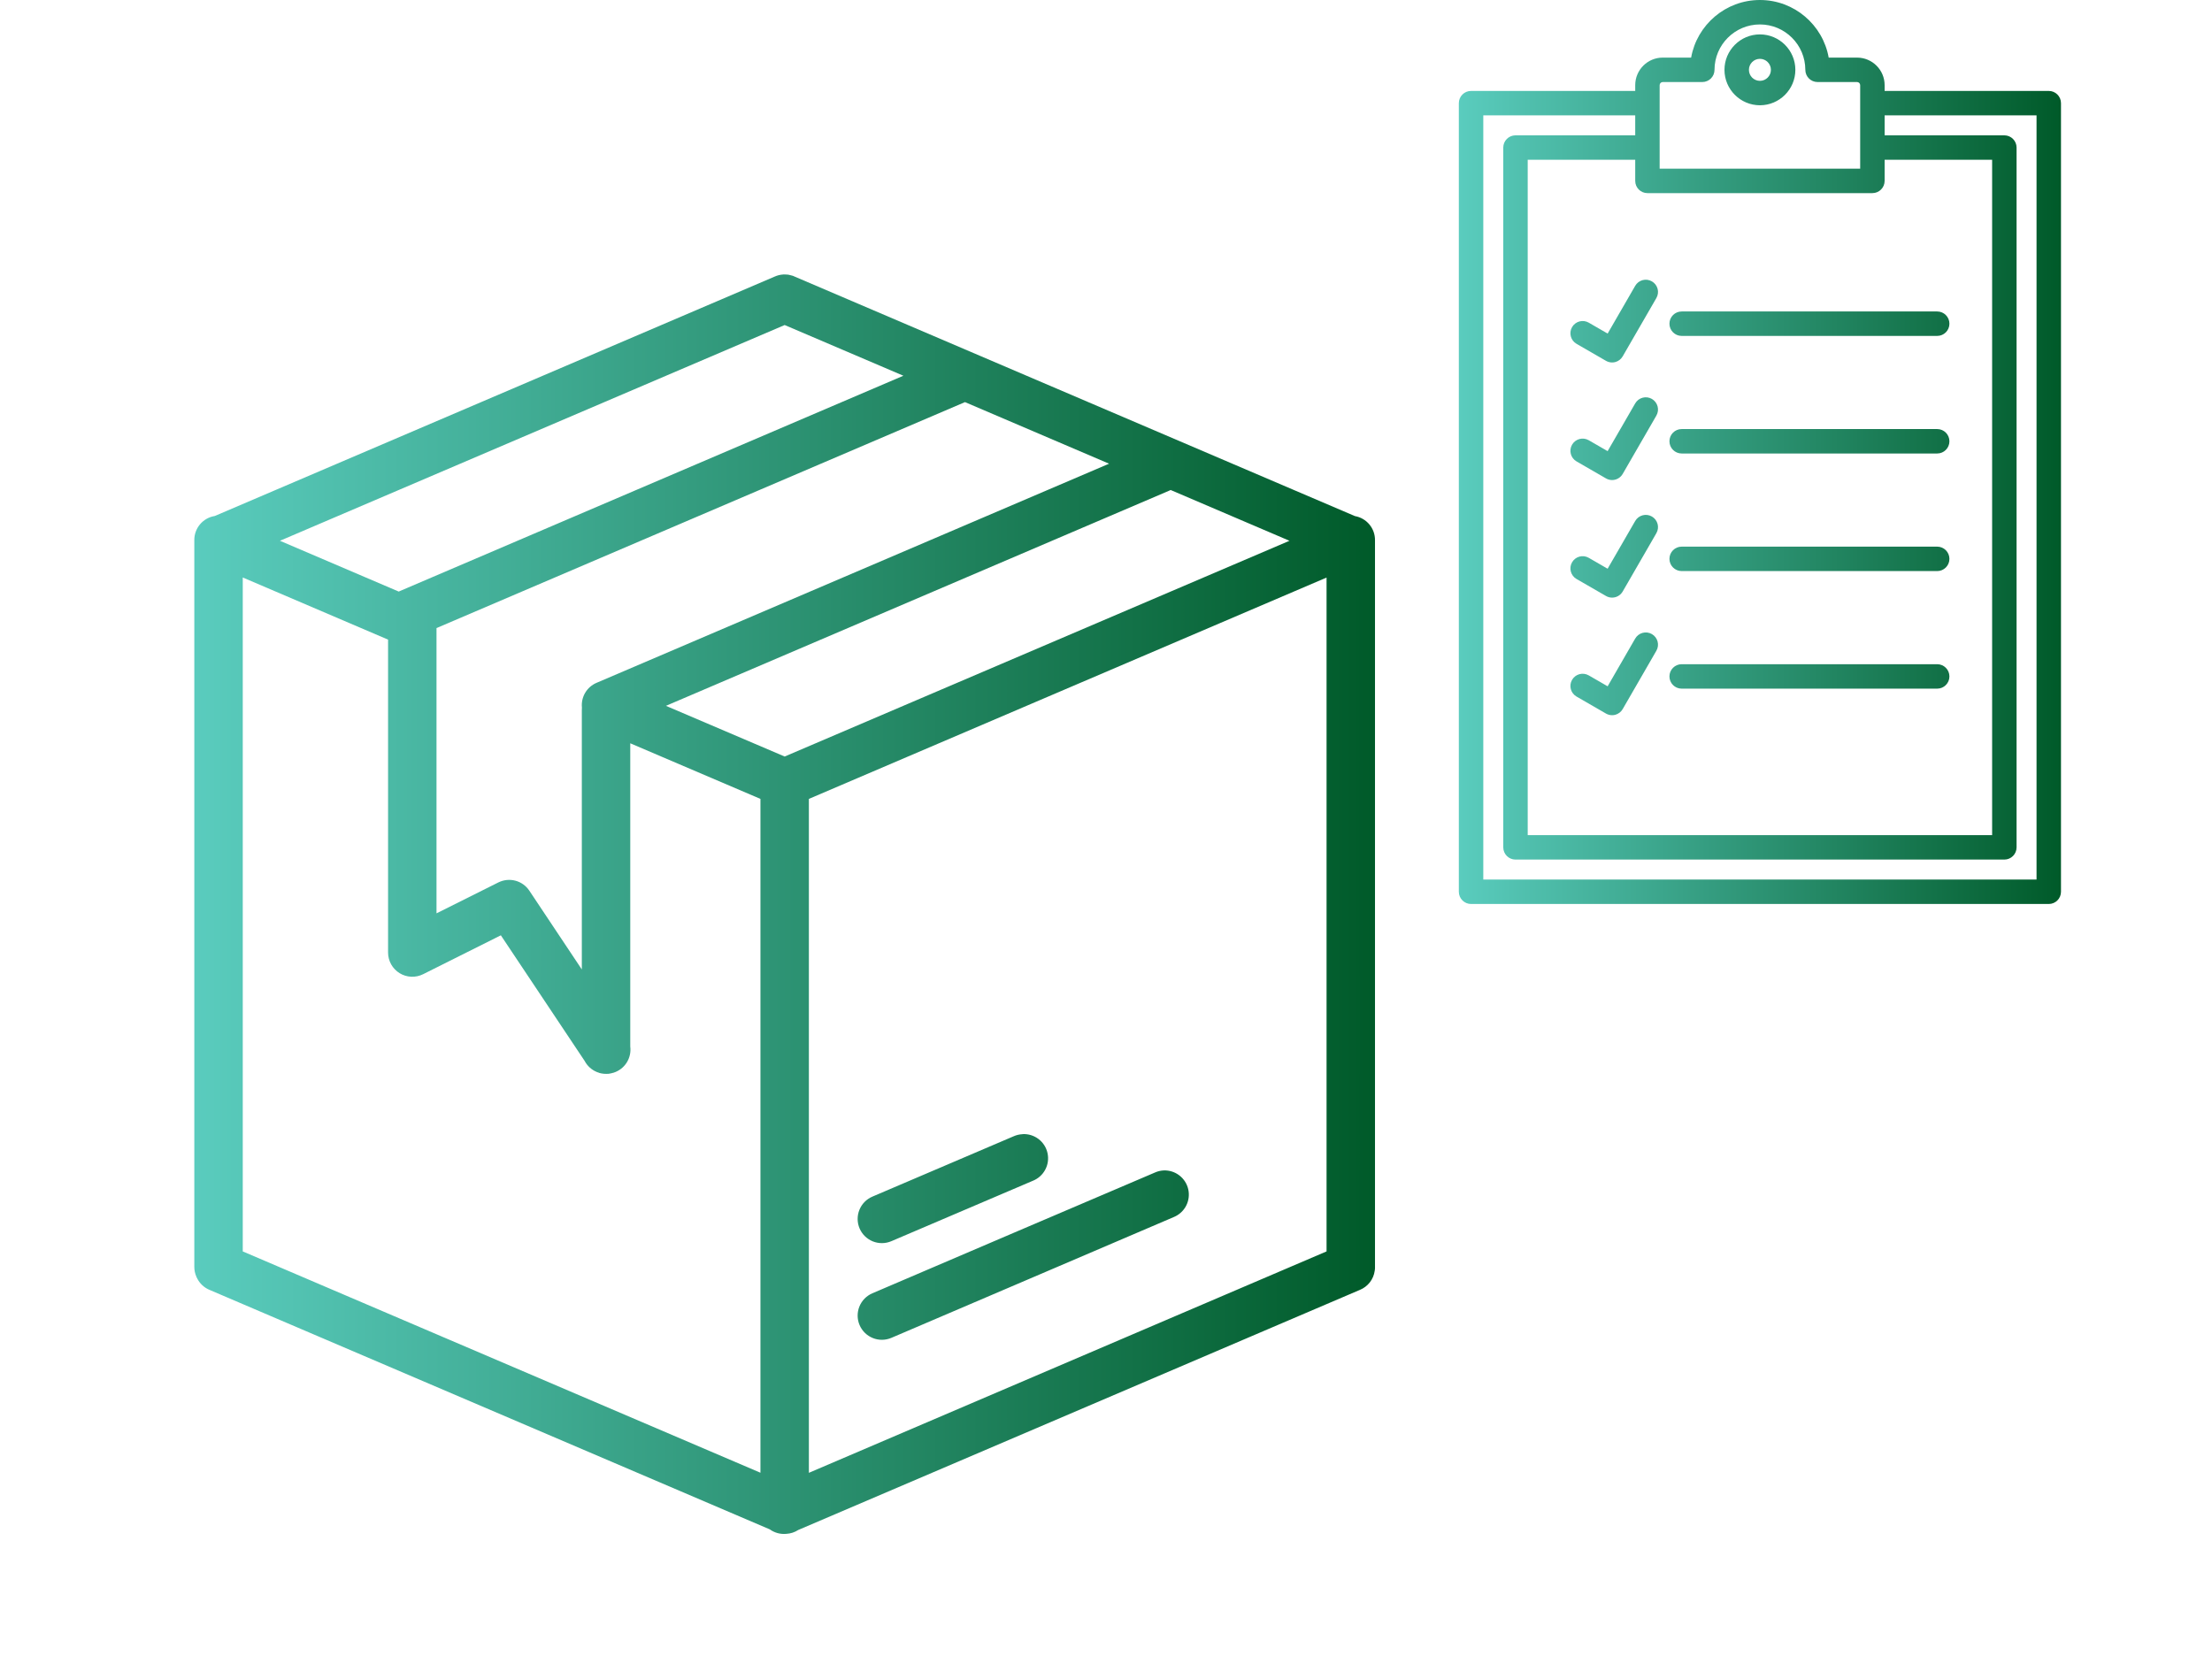 <svg width="137" height="104" viewBox="0 0 137 104" fill="none" xmlns="http://www.w3.org/2000/svg">
<path fill-rule="evenodd" clip-rule="evenodd" d="M48.533 17C48.527 17.002 48.522 17.004 48.516 17.006C48.506 17.006 48.496 17.006 48.486 17.006C48.31 17.019 48.138 17.062 47.977 17.135L13.301 31.965C12.945 32.021 12.621 32.204 12.389 32.479C12.156 32.755 12.031 33.105 12.035 33.465V78.471C12.034 78.685 12.077 78.896 12.164 79.092C12.166 79.098 12.168 79.104 12.17 79.109C12.183 79.137 12.197 79.165 12.211 79.192C12.373 79.514 12.645 79.768 12.979 79.906L47.678 94.742C47.975 94.956 48.339 95.054 48.703 95.018C48.966 95.004 49.221 94.921 49.441 94.778L84.223 79.906C84.466 79.807 84.68 79.645 84.841 79.438C85.003 79.23 85.107 78.983 85.143 78.723C85.147 78.695 85.151 78.668 85.154 78.641C85.157 78.617 85.159 78.594 85.16 78.57C85.161 78.545 85.161 78.52 85.16 78.494C85.16 78.486 85.16 78.479 85.16 78.471V33.465C85.164 33.109 85.041 32.763 84.814 32.49C84.586 32.216 84.269 32.032 83.918 31.971L49.219 17.135C49.188 17.12 49.157 17.107 49.125 17.094C49.121 17.092 49.117 17.09 49.113 17.088C49.069 17.074 49.024 17.062 48.979 17.053C48.963 17.049 48.947 17.045 48.932 17.041C48.899 17.032 48.866 17.024 48.832 17.018C48.817 17.015 48.801 17.014 48.785 17.012C48.752 17.009 48.719 17.007 48.686 17.006C48.635 17.001 48.584 17 48.533 17ZM48.598 20.135L55.951 23.276L24.785 36.606C24.756 36.618 24.726 36.632 24.697 36.647L17.338 33.5L48.598 20.135ZM59.766 24.91L68.69 28.725L36.944 42.301C36.65 42.427 36.404 42.643 36.242 42.918C36.08 43.193 36.009 43.512 36.041 43.83C36.036 43.889 36.034 43.947 36.035 44.006V60.055L32.783 55.174C32.581 54.87 32.274 54.651 31.922 54.557C31.569 54.464 31.194 54.502 30.867 54.664L27.035 56.58V38.908L59.766 24.91ZM72.504 30.354L79.863 33.5L48.598 46.865L41.244 43.725L72.416 30.395C72.446 30.382 72.475 30.368 72.504 30.354ZM15.035 35.774L24.035 39.623V59.006C24.035 59.262 24.1 59.514 24.225 59.738C24.35 59.961 24.529 60.149 24.747 60.284C24.965 60.419 25.214 60.495 25.47 60.506C25.726 60.517 25.98 60.463 26.209 60.348L31.02 57.94L36.205 65.715C36.37 66.031 36.642 66.278 36.973 66.412C37.017 66.43 37.062 66.446 37.108 66.459C37.109 66.461 37.111 66.463 37.113 66.465C37.209 66.492 37.307 66.51 37.406 66.518C37.457 66.522 37.508 66.524 37.559 66.524C37.608 66.524 37.657 66.522 37.705 66.518C37.756 66.511 37.807 66.501 37.858 66.488C37.887 66.481 37.916 66.474 37.945 66.465C37.963 66.461 37.981 66.457 37.998 66.453C38.334 66.347 38.622 66.127 38.812 65.83C39.001 65.533 39.08 65.179 39.035 64.83V46.045L47.098 49.49V91.233L15.035 77.522V35.774ZM82.16 35.779V77.522L50.098 91.238V49.49L82.16 35.779ZM63.334 70.256C63.328 70.258 63.322 70.26 63.316 70.262C63.13 70.271 62.948 70.315 62.778 70.391L54.029 74.129C53.663 74.285 53.374 74.58 53.226 74.95C53.078 75.319 53.082 75.732 53.238 76.098C53.395 76.464 53.69 76.753 54.059 76.901C54.428 77.049 54.841 77.045 55.207 76.889L63.961 73.15C64.293 73.02 64.567 72.776 64.735 72.462C64.904 72.148 64.955 71.785 64.879 71.436C64.804 71.088 64.607 70.778 64.324 70.562C64.041 70.346 63.69 70.237 63.334 70.256ZM72.065 72.506C71.88 72.516 71.7 72.559 71.531 72.635L62.778 76.373L54.029 80.117C53.663 80.273 53.374 80.569 53.226 80.938C53.078 81.307 53.082 81.72 53.238 82.086C53.395 82.452 53.69 82.741 54.059 82.889C54.428 83.038 54.841 83.033 55.207 82.877L63.961 79.133L72.709 75.389C73.034 75.253 73.301 75.007 73.463 74.694C73.625 74.381 73.671 74.021 73.595 73.677C73.518 73.334 73.322 73.028 73.043 72.814C72.763 72.599 72.417 72.49 72.065 72.506Z" fill="url(#paint0_linear_1462_2522)"/>
<path d="M126.89 5.633H116.724V5.274C116.724 4.334 115.959 3.569 115.019 3.569H113.26C112.9 1.543 111.127 0 109 0C106.873 0 105.1 1.543 104.74 3.568H102.982C102.042 3.568 101.277 4.334 101.277 5.274V5.633H91.11C90.692 5.633 90.353 5.972 90.353 6.39V55.243C90.353 55.661 90.692 56 91.11 56H126.89C127.308 56 127.647 55.661 127.647 55.243V6.39C127.647 5.972 127.308 5.633 126.89 5.633ZM102.033 11.963H115.967C116.385 11.963 116.724 11.624 116.724 11.206V9.898H123.382V51.735H94.618V9.898H101.277V11.206C101.277 11.624 101.615 11.963 102.033 11.963ZM102.79 5.274C102.79 5.17 102.878 5.082 102.982 5.082H105.431C105.849 5.082 106.187 4.743 106.188 4.325C106.188 2.775 107.449 1.514 109 1.514C110.55 1.514 111.812 2.775 111.813 4.325C111.813 4.743 112.152 5.082 112.569 5.082H115.019C115.122 5.082 115.21 5.17 115.21 5.274V10.449H102.79V5.274ZM126.133 54.486H91.867V7.147H101.277V8.384H93.862C93.444 8.384 93.105 8.723 93.105 9.141V52.492C93.105 52.91 93.444 53.249 93.862 53.249H124.139C124.557 53.249 124.896 52.91 124.896 52.492V9.141C124.896 8.723 124.557 8.384 124.139 8.384H116.724V7.147H126.133V54.486H126.133ZM109 2.131C107.79 2.131 106.805 3.116 106.805 4.326C106.805 5.536 107.79 6.521 109 6.521C110.21 6.521 111.195 5.536 111.195 4.326C111.195 3.116 110.21 2.131 109 2.131ZM109 5.008C108.624 5.008 108.319 4.702 108.319 4.326C108.319 3.95 108.624 3.645 109 3.645C109.376 3.645 109.681 3.95 109.681 4.326C109.681 4.702 109.376 5.008 109 5.008ZM103.397 20.052C103.397 19.634 103.736 19.295 104.154 19.295H119.98C120.398 19.295 120.737 19.634 120.737 20.052C120.737 20.47 120.398 20.809 119.98 20.809H104.154C103.736 20.809 103.397 20.47 103.397 20.052ZM101.276 17.706C101.485 17.344 101.948 17.22 102.31 17.43C102.672 17.638 102.796 18.101 102.587 18.463L100.501 22.076C100.4 22.25 100.235 22.377 100.041 22.429C99.977 22.446 99.911 22.454 99.846 22.454C99.714 22.454 99.583 22.42 99.467 22.353L97.642 21.299C97.28 21.09 97.156 20.627 97.365 20.265C97.574 19.903 98.037 19.779 98.399 19.988L99.569 20.664L101.276 17.706ZM103.397 27.336C103.397 26.918 103.736 26.579 104.154 26.579H119.98C120.398 26.579 120.737 26.918 120.737 27.336C120.737 27.754 120.398 28.093 119.98 28.093H104.154C103.736 28.093 103.397 27.754 103.397 27.336ZM102.586 25.747L100.501 29.359C100.36 29.602 100.106 29.738 99.845 29.738C99.716 29.738 99.586 29.705 99.467 29.636L97.642 28.583C97.28 28.374 97.156 27.911 97.365 27.549C97.574 27.187 98.037 27.063 98.399 27.272L99.568 27.947L101.276 24.99C101.485 24.628 101.948 24.504 102.31 24.713C102.672 24.922 102.796 25.385 102.586 25.747ZM103.397 34.62C103.397 34.202 103.736 33.863 104.154 33.863H119.98C120.398 33.863 120.737 34.202 120.737 34.62C120.737 35.038 120.398 35.377 119.98 35.377H104.154C103.736 35.376 103.397 35.037 103.397 34.62ZM102.586 33.031L100.501 36.643C100.36 36.886 100.106 37.021 99.845 37.021C99.716 37.021 99.586 36.989 99.467 36.92L97.642 35.867C97.28 35.658 97.156 35.195 97.365 34.833C97.574 34.471 98.037 34.347 98.399 34.556L99.568 35.231L101.276 32.274C101.485 31.912 101.948 31.788 102.31 31.997C102.672 32.206 102.796 32.669 102.586 33.031ZM103.397 41.903C103.397 41.485 103.736 41.146 104.154 41.146H119.98C120.398 41.146 120.737 41.485 120.737 41.903C120.737 42.321 120.398 42.66 119.98 42.66H104.154C103.736 42.66 103.397 42.321 103.397 41.903ZM102.586 40.314L100.501 43.927C100.4 44.101 100.235 44.227 100.041 44.28C99.977 44.297 99.911 44.305 99.845 44.305C99.714 44.305 99.583 44.271 99.467 44.204L97.642 43.15C97.28 42.941 97.156 42.478 97.365 42.116C97.574 41.754 98.037 41.63 98.399 41.839L99.569 42.515L101.276 39.557C101.485 39.196 101.948 39.071 102.309 39.28C102.672 39.489 102.796 39.952 102.586 40.314Z" fill="url(#paint1_linear_1462_2522)"/>
<defs>
<linearGradient id="paint0_linear_1462_2522" x1="12.035" y1="56.019" x2="85.158" y2="56.019" gradientUnits="userSpaceOnUse">
<stop stop-color="#5ACCBE"/>
<stop offset="1" stop-color="#005A29"/>
</linearGradient>
<linearGradient id="paint1_linear_1462_2522" x1="90.353" y1="28.004" x2="127.645" y2="28.004" gradientUnits="userSpaceOnUse">
<stop stop-color="#5ACCBE"/>
<stop offset="1" stop-color="#005A29"/>
</linearGradient>
</defs>
</svg>
